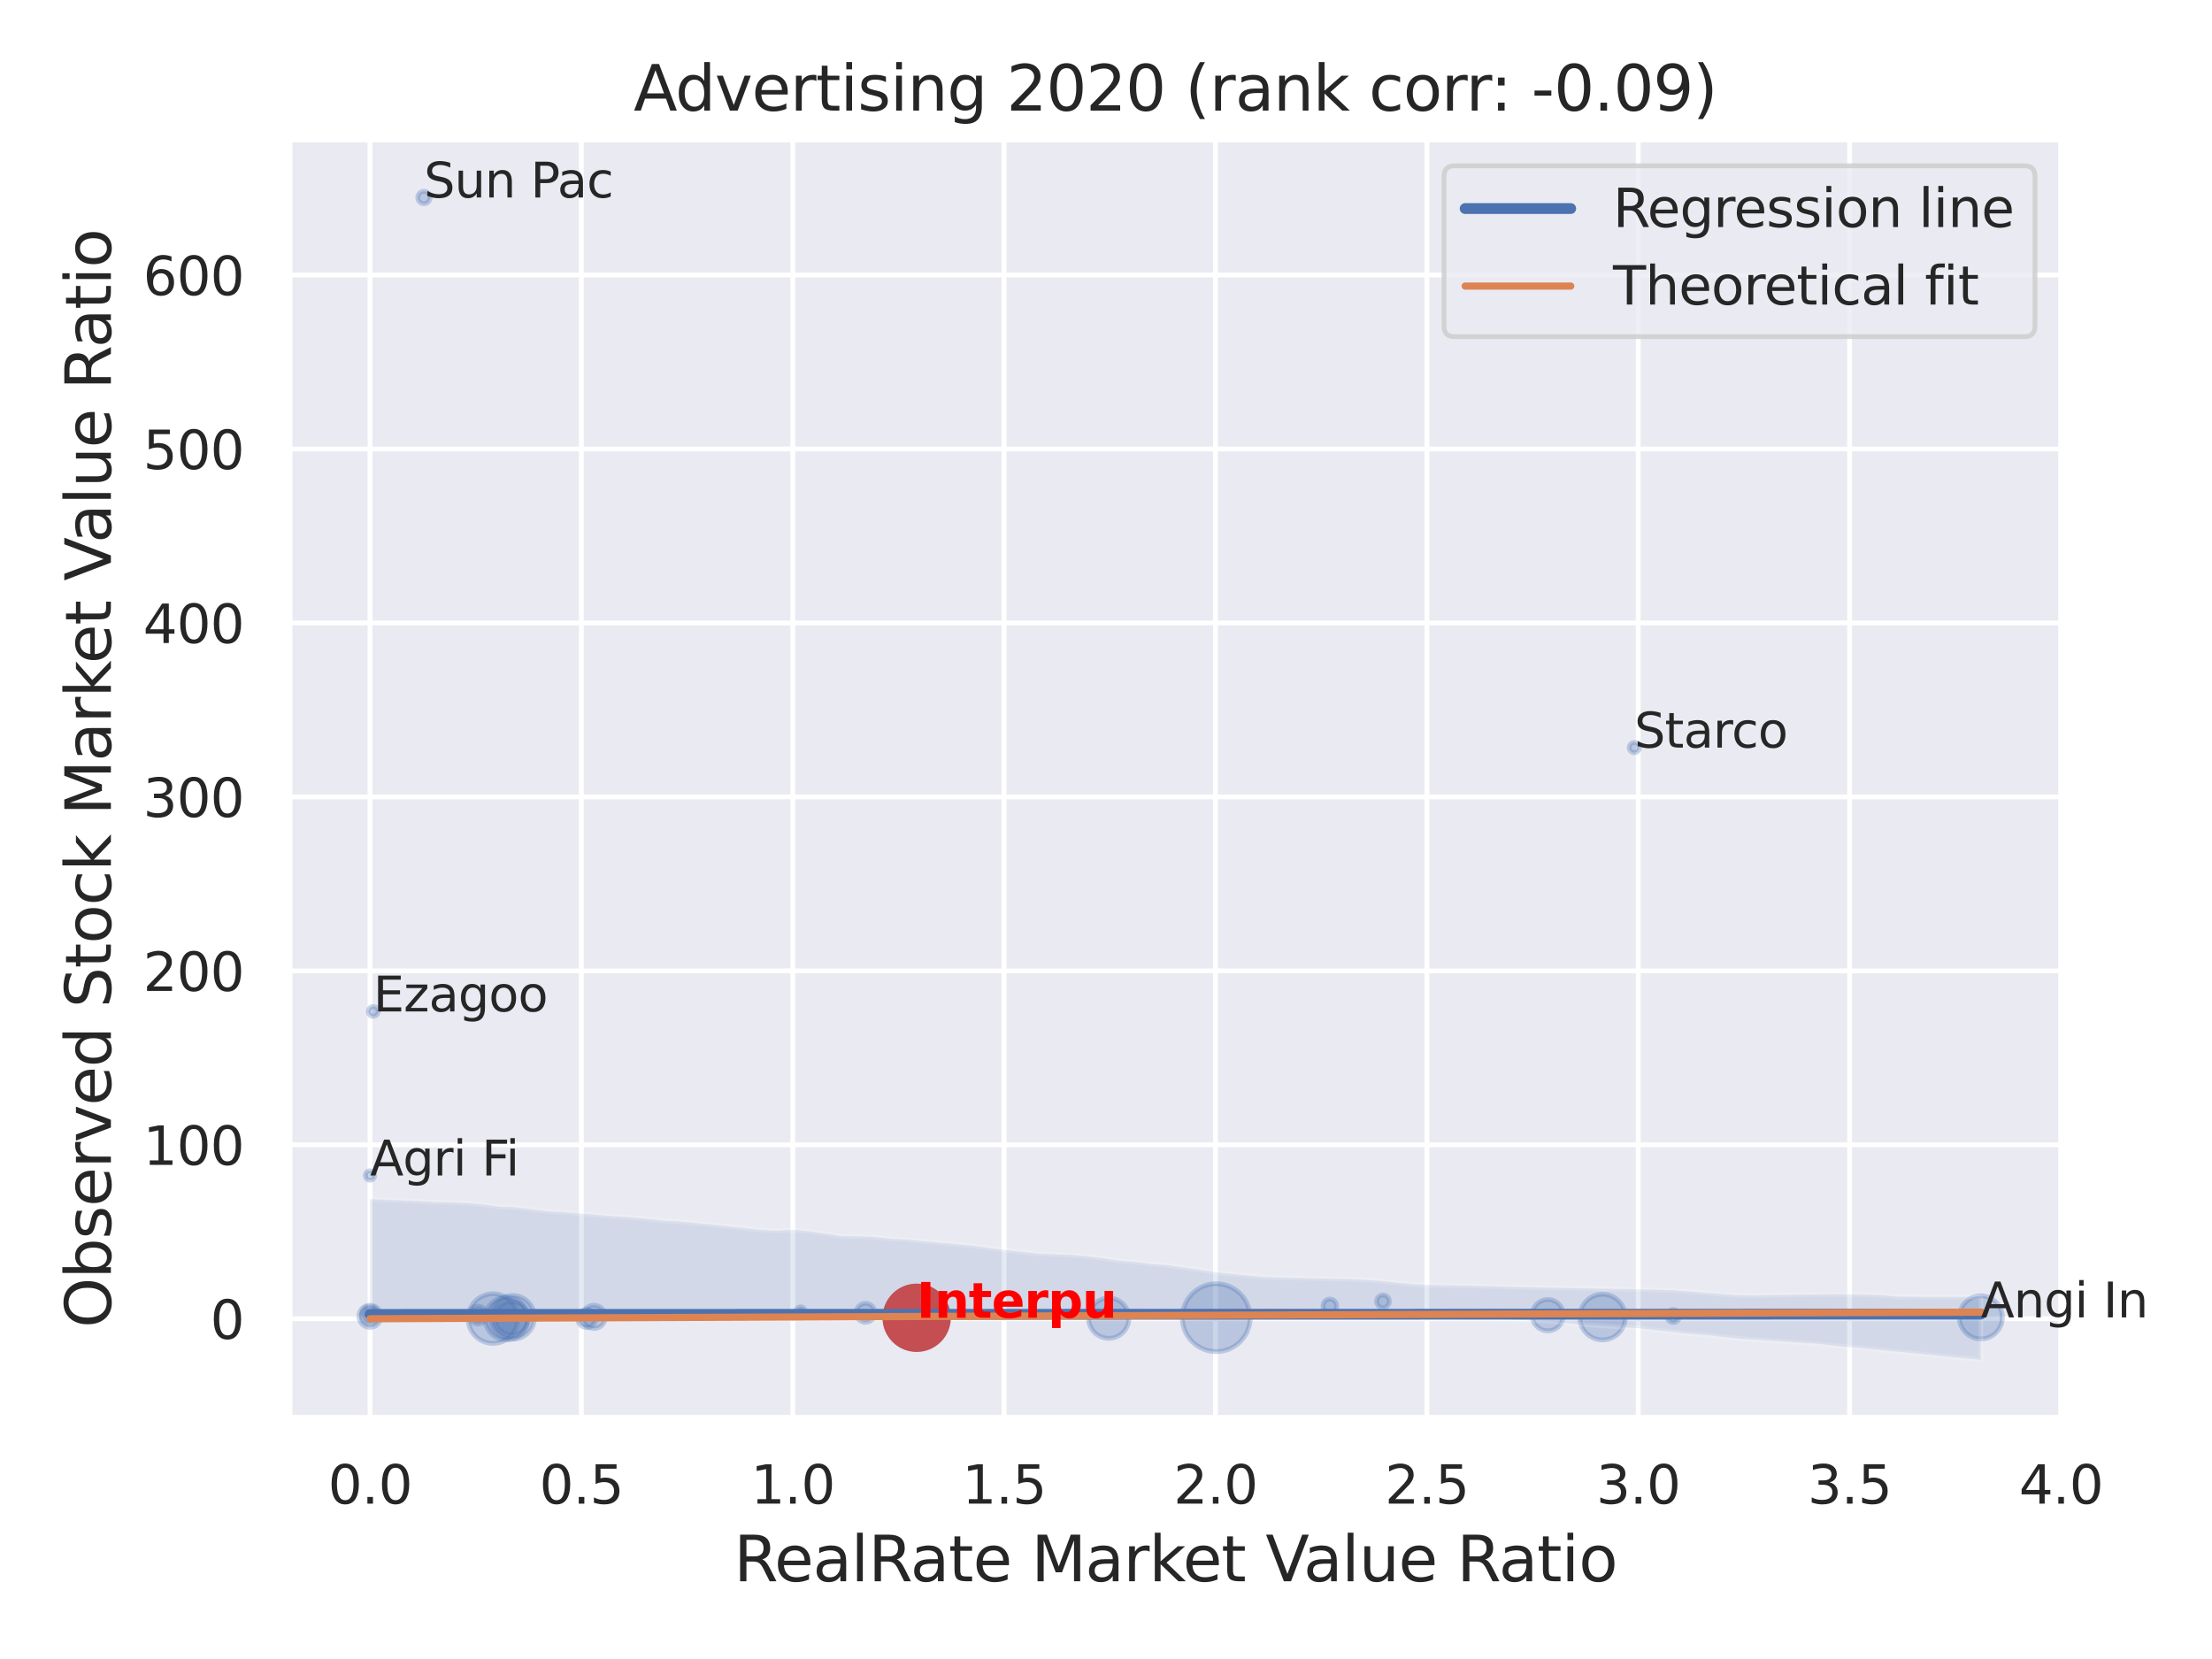 <?xml version="1.0" encoding="utf-8" standalone="no"?>
<!DOCTYPE svg PUBLIC "-//W3C//DTD SVG 1.1//EN"
  "http://www.w3.org/Graphics/SVG/1.1/DTD/svg11.dtd">
<svg xmlns:xlink="http://www.w3.org/1999/xlink" width="460.8pt" height="345.6pt" viewBox="0 0 460.8 345.6" xmlns="http://www.w3.org/2000/svg" version="1.1">
 <defs>
  <style type="text/css">*{stroke-linejoin: round; stroke-linecap: butt}</style>
 </defs>
 <g id="figure_1">
  <g id="patch_1">
   <path d="M 0 345.6 
L 460.8 345.6 
L 460.8 0 
L 0 0 
z
" style="fill: #ffffff"/>
  </g>
  <g id="axes_1">
   <g id="patch_2">
    <path d="M 60.3 295.38 
L 429.423 295.38 
L 429.423 29.04 
L 60.3 29.04 
z
" style="fill: #eaeaf2"/>
   </g>
   <g id="matplotlib.axis_1">
    <g id="xtick_1">
     <g id="line2d_1">
      <path d="M 77.078 295.38 
L 77.078 29.04 
" clip-path="url(#p5d38c1b07c)" style="fill: none; stroke: #ffffff; stroke-linecap: round"/>
     </g>
     <g id="text_1">
      <!-- 0.0 -->
      <g style="fill: #262626" transform="translate(68.332 313.238) scale(0.11 -0.11)">
       <defs>
        <path id="DejaVuSans-30" d="M 2034 4250 
Q 1547 4250 1301 3770 
Q 1056 3291 1056 2328 
Q 1056 1369 1301 889 
Q 1547 409 2034 409 
Q 2525 409 2770 889 
Q 3016 1369 3016 2328 
Q 3016 3291 2770 3770 
Q 2525 4250 2034 4250 
z
M 2034 4750 
Q 2819 4750 3233 4129 
Q 3647 3509 3647 2328 
Q 3647 1150 3233 529 
Q 2819 -91 2034 -91 
Q 1250 -91 836 529 
Q 422 1150 422 2328 
Q 422 3509 836 4129 
Q 1250 4750 2034 4750 
z
" transform="scale(0.016)"/>
        <path id="DejaVuSans-2e" d="M 684 794 
L 1344 794 
L 1344 0 
L 684 0 
L 684 794 
z
" transform="scale(0.016)"/>
       </defs>
       <use xlink:href="#DejaVuSans-30"/>
       <use xlink:href="#DejaVuSans-2e" x="63.623"/>
       <use xlink:href="#DejaVuSans-30" x="95.41"/>
      </g>
     </g>
    </g>
    <g id="xtick_2">
     <g id="line2d_2">
      <path d="M 121.11 295.38 
L 121.11 29.04 
" clip-path="url(#p5d38c1b07c)" style="fill: none; stroke: #ffffff; stroke-linecap: round"/>
     </g>
     <g id="text_2">
      <!-- 0.5 -->
      <g style="fill: #262626" transform="translate(112.364 313.238) scale(0.11 -0.11)">
       <defs>
        <path id="DejaVuSans-35" d="M 691 4666 
L 3169 4666 
L 3169 4134 
L 1269 4134 
L 1269 2991 
Q 1406 3038 1543 3061 
Q 1681 3084 1819 3084 
Q 2600 3084 3056 2656 
Q 3513 2228 3513 1497 
Q 3513 744 3044 326 
Q 2575 -91 1722 -91 
Q 1428 -91 1123 -41 
Q 819 9 494 109 
L 494 744 
Q 775 591 1075 516 
Q 1375 441 1709 441 
Q 2250 441 2565 725 
Q 2881 1009 2881 1497 
Q 2881 1984 2565 2268 
Q 2250 2553 1709 2553 
Q 1456 2553 1204 2497 
Q 953 2441 691 2322 
L 691 4666 
z
" transform="scale(0.016)"/>
       </defs>
       <use xlink:href="#DejaVuSans-30"/>
       <use xlink:href="#DejaVuSans-2e" x="63.623"/>
       <use xlink:href="#DejaVuSans-35" x="95.41"/>
      </g>
     </g>
    </g>
    <g id="xtick_3">
     <g id="line2d_3">
      <path d="M 165.142 295.38 
L 165.142 29.04 
" clip-path="url(#p5d38c1b07c)" style="fill: none; stroke: #ffffff; stroke-linecap: round"/>
     </g>
     <g id="text_3">
      <!-- 1.0 -->
      <g style="fill: #262626" transform="translate(156.396 313.238) scale(0.11 -0.11)">
       <defs>
        <path id="DejaVuSans-31" d="M 794 531 
L 1825 531 
L 1825 4091 
L 703 3866 
L 703 4441 
L 1819 4666 
L 2450 4666 
L 2450 531 
L 3481 531 
L 3481 0 
L 794 0 
L 794 531 
z
" transform="scale(0.016)"/>
       </defs>
       <use xlink:href="#DejaVuSans-31"/>
       <use xlink:href="#DejaVuSans-2e" x="63.623"/>
       <use xlink:href="#DejaVuSans-30" x="95.41"/>
      </g>
     </g>
    </g>
    <g id="xtick_4">
     <g id="line2d_4">
      <path d="M 209.174 295.38 
L 209.174 29.04 
" clip-path="url(#p5d38c1b07c)" style="fill: none; stroke: #ffffff; stroke-linecap: round"/>
     </g>
     <g id="text_4">
      <!-- 1.5 -->
      <g style="fill: #262626" transform="translate(200.428 313.238) scale(0.11 -0.11)">
       <use xlink:href="#DejaVuSans-31"/>
       <use xlink:href="#DejaVuSans-2e" x="63.623"/>
       <use xlink:href="#DejaVuSans-35" x="95.41"/>
      </g>
     </g>
    </g>
    <g id="xtick_5">
     <g id="line2d_5">
      <path d="M 253.207 295.38 
L 253.207 29.04 
" clip-path="url(#p5d38c1b07c)" style="fill: none; stroke: #ffffff; stroke-linecap: round"/>
     </g>
     <g id="text_5">
      <!-- 2.0 -->
      <g style="fill: #262626" transform="translate(244.46 313.238) scale(0.11 -0.11)">
       <defs>
        <path id="DejaVuSans-32" d="M 1228 531 
L 3431 531 
L 3431 0 
L 469 0 
L 469 531 
Q 828 903 1448 1529 
Q 2069 2156 2228 2338 
Q 2531 2678 2651 2914 
Q 2772 3150 2772 3378 
Q 2772 3750 2511 3984 
Q 2250 4219 1831 4219 
Q 1534 4219 1204 4116 
Q 875 4013 500 3803 
L 500 4441 
Q 881 4594 1212 4672 
Q 1544 4750 1819 4750 
Q 2544 4750 2975 4387 
Q 3406 4025 3406 3419 
Q 3406 3131 3298 2873 
Q 3191 2616 2906 2266 
Q 2828 2175 2409 1742 
Q 1991 1309 1228 531 
z
" transform="scale(0.016)"/>
       </defs>
       <use xlink:href="#DejaVuSans-32"/>
       <use xlink:href="#DejaVuSans-2e" x="63.623"/>
       <use xlink:href="#DejaVuSans-30" x="95.41"/>
      </g>
     </g>
    </g>
    <g id="xtick_6">
     <g id="line2d_6">
      <path d="M 297.239 295.38 
L 297.239 29.04 
" clip-path="url(#p5d38c1b07c)" style="fill: none; stroke: #ffffff; stroke-linecap: round"/>
     </g>
     <g id="text_6">
      <!-- 2.5 -->
      <g style="fill: #262626" transform="translate(288.492 313.238) scale(0.11 -0.11)">
       <use xlink:href="#DejaVuSans-32"/>
       <use xlink:href="#DejaVuSans-2e" x="63.623"/>
       <use xlink:href="#DejaVuSans-35" x="95.41"/>
      </g>
     </g>
    </g>
    <g id="xtick_7">
     <g id="line2d_7">
      <path d="M 341.271 295.38 
L 341.271 29.04 
" clip-path="url(#p5d38c1b07c)" style="fill: none; stroke: #ffffff; stroke-linecap: round"/>
     </g>
     <g id="text_7">
      <!-- 3.0 -->
      <g style="fill: #262626" transform="translate(332.524 313.238) scale(0.11 -0.11)">
       <defs>
        <path id="DejaVuSans-33" d="M 2597 2516 
Q 3050 2419 3304 2112 
Q 3559 1806 3559 1356 
Q 3559 666 3084 287 
Q 2609 -91 1734 -91 
Q 1441 -91 1130 -33 
Q 819 25 488 141 
L 488 750 
Q 750 597 1062 519 
Q 1375 441 1716 441 
Q 2309 441 2620 675 
Q 2931 909 2931 1356 
Q 2931 1769 2642 2001 
Q 2353 2234 1838 2234 
L 1294 2234 
L 1294 2753 
L 1863 2753 
Q 2328 2753 2575 2939 
Q 2822 3125 2822 3475 
Q 2822 3834 2567 4026 
Q 2313 4219 1838 4219 
Q 1578 4219 1281 4162 
Q 984 4106 628 3988 
L 628 4550 
Q 988 4650 1302 4700 
Q 1616 4750 1894 4750 
Q 2613 4750 3031 4423 
Q 3450 4097 3450 3541 
Q 3450 3153 3228 2886 
Q 3006 2619 2597 2516 
z
" transform="scale(0.016)"/>
       </defs>
       <use xlink:href="#DejaVuSans-33"/>
       <use xlink:href="#DejaVuSans-2e" x="63.623"/>
       <use xlink:href="#DejaVuSans-30" x="95.41"/>
      </g>
     </g>
    </g>
    <g id="xtick_8">
     <g id="line2d_8">
      <path d="M 385.303 295.38 
L 385.303 29.04 
" clip-path="url(#p5d38c1b07c)" style="fill: none; stroke: #ffffff; stroke-linecap: round"/>
     </g>
     <g id="text_8">
      <!-- 3.5 -->
      <g style="fill: #262626" transform="translate(376.556 313.238) scale(0.11 -0.11)">
       <use xlink:href="#DejaVuSans-33"/>
       <use xlink:href="#DejaVuSans-2e" x="63.623"/>
       <use xlink:href="#DejaVuSans-35" x="95.41"/>
      </g>
     </g>
    </g>
    <g id="xtick_9">
     <g id="line2d_9">
      <path d="M 429.335 295.38 
L 429.335 29.04 
" clip-path="url(#p5d38c1b07c)" style="fill: none; stroke: #ffffff; stroke-linecap: round"/>
     </g>
     <g id="text_9">
      <!-- 4.0 -->
      <g style="fill: #262626" transform="translate(420.588 313.238) scale(0.11 -0.11)">
       <defs>
        <path id="DejaVuSans-34" d="M 2419 4116 
L 825 1625 
L 2419 1625 
L 2419 4116 
z
M 2253 4666 
L 3047 4666 
L 3047 1625 
L 3713 1625 
L 3713 1100 
L 3047 1100 
L 3047 0 
L 2419 0 
L 2419 1100 
L 313 1100 
L 313 1709 
L 2253 4666 
z
" transform="scale(0.016)"/>
       </defs>
       <use xlink:href="#DejaVuSans-34"/>
       <use xlink:href="#DejaVuSans-2e" x="63.623"/>
       <use xlink:href="#DejaVuSans-30" x="95.41"/>
      </g>
     </g>
    </g>
    <g id="text_10">
     <!-- RealRate Market Value Ratio -->
     <g style="fill: #262626" transform="translate(152.875 329.404) scale(0.13 -0.13)">
      <defs>
       <path id="DejaVuSans-52" d="M 2841 2188 
Q 3044 2119 3236 1894 
Q 3428 1669 3622 1275 
L 4263 0 
L 3584 0 
L 2988 1197 
Q 2756 1666 2539 1819 
Q 2322 1972 1947 1972 
L 1259 1972 
L 1259 0 
L 628 0 
L 628 4666 
L 2053 4666 
Q 2853 4666 3247 4331 
Q 3641 3997 3641 3322 
Q 3641 2881 3436 2590 
Q 3231 2300 2841 2188 
z
M 1259 4147 
L 1259 2491 
L 2053 2491 
Q 2509 2491 2742 2702 
Q 2975 2913 2975 3322 
Q 2975 3731 2742 3939 
Q 2509 4147 2053 4147 
L 1259 4147 
z
" transform="scale(0.016)"/>
       <path id="DejaVuSans-65" d="M 3597 1894 
L 3597 1613 
L 953 1613 
Q 991 1019 1311 708 
Q 1631 397 2203 397 
Q 2534 397 2845 478 
Q 3156 559 3463 722 
L 3463 178 
Q 3153 47 2828 -22 
Q 2503 -91 2169 -91 
Q 1331 -91 842 396 
Q 353 884 353 1716 
Q 353 2575 817 3079 
Q 1281 3584 2069 3584 
Q 2775 3584 3186 3129 
Q 3597 2675 3597 1894 
z
M 3022 2063 
Q 3016 2534 2758 2815 
Q 2500 3097 2075 3097 
Q 1594 3097 1305 2825 
Q 1016 2553 972 2059 
L 3022 2063 
z
" transform="scale(0.016)"/>
       <path id="DejaVuSans-61" d="M 2194 1759 
Q 1497 1759 1228 1600 
Q 959 1441 959 1056 
Q 959 750 1161 570 
Q 1363 391 1709 391 
Q 2188 391 2477 730 
Q 2766 1069 2766 1631 
L 2766 1759 
L 2194 1759 
z
M 3341 1997 
L 3341 0 
L 2766 0 
L 2766 531 
Q 2569 213 2275 61 
Q 1981 -91 1556 -91 
Q 1019 -91 701 211 
Q 384 513 384 1019 
Q 384 1609 779 1909 
Q 1175 2209 1959 2209 
L 2766 2209 
L 2766 2266 
Q 2766 2663 2505 2880 
Q 2244 3097 1772 3097 
Q 1472 3097 1187 3025 
Q 903 2953 641 2809 
L 641 3341 
Q 956 3463 1253 3523 
Q 1550 3584 1831 3584 
Q 2591 3584 2966 3190 
Q 3341 2797 3341 1997 
z
" transform="scale(0.016)"/>
       <path id="DejaVuSans-6c" d="M 603 4863 
L 1178 4863 
L 1178 0 
L 603 0 
L 603 4863 
z
" transform="scale(0.016)"/>
       <path id="DejaVuSans-74" d="M 1172 4494 
L 1172 3500 
L 2356 3500 
L 2356 3053 
L 1172 3053 
L 1172 1153 
Q 1172 725 1289 603 
Q 1406 481 1766 481 
L 2356 481 
L 2356 0 
L 1766 0 
Q 1100 0 847 248 
Q 594 497 594 1153 
L 594 3053 
L 172 3053 
L 172 3500 
L 594 3500 
L 594 4494 
L 1172 4494 
z
" transform="scale(0.016)"/>
       <path id="DejaVuSans-20" transform="scale(0.016)"/>
       <path id="DejaVuSans-4d" d="M 628 4666 
L 1569 4666 
L 2759 1491 
L 3956 4666 
L 4897 4666 
L 4897 0 
L 4281 0 
L 4281 4097 
L 3078 897 
L 2444 897 
L 1241 4097 
L 1241 0 
L 628 0 
L 628 4666 
z
" transform="scale(0.016)"/>
       <path id="DejaVuSans-72" d="M 2631 2963 
Q 2534 3019 2420 3045 
Q 2306 3072 2169 3072 
Q 1681 3072 1420 2755 
Q 1159 2438 1159 1844 
L 1159 0 
L 581 0 
L 581 3500 
L 1159 3500 
L 1159 2956 
Q 1341 3275 1631 3429 
Q 1922 3584 2338 3584 
Q 2397 3584 2469 3576 
Q 2541 3569 2628 3553 
L 2631 2963 
z
" transform="scale(0.016)"/>
       <path id="DejaVuSans-6b" d="M 581 4863 
L 1159 4863 
L 1159 1991 
L 2875 3500 
L 3609 3500 
L 1753 1863 
L 3688 0 
L 2938 0 
L 1159 1709 
L 1159 0 
L 581 0 
L 581 4863 
z
" transform="scale(0.016)"/>
       <path id="DejaVuSans-56" d="M 1831 0 
L 50 4666 
L 709 4666 
L 2188 738 
L 3669 4666 
L 4325 4666 
L 2547 0 
L 1831 0 
z
" transform="scale(0.016)"/>
       <path id="DejaVuSans-75" d="M 544 1381 
L 544 3500 
L 1119 3500 
L 1119 1403 
Q 1119 906 1312 657 
Q 1506 409 1894 409 
Q 2359 409 2629 706 
Q 2900 1003 2900 1516 
L 2900 3500 
L 3475 3500 
L 3475 0 
L 2900 0 
L 2900 538 
Q 2691 219 2414 64 
Q 2138 -91 1772 -91 
Q 1169 -91 856 284 
Q 544 659 544 1381 
z
M 1991 3584 
L 1991 3584 
z
" transform="scale(0.016)"/>
       <path id="DejaVuSans-69" d="M 603 3500 
L 1178 3500 
L 1178 0 
L 603 0 
L 603 3500 
z
M 603 4863 
L 1178 4863 
L 1178 4134 
L 603 4134 
L 603 4863 
z
" transform="scale(0.016)"/>
       <path id="DejaVuSans-6f" d="M 1959 3097 
Q 1497 3097 1228 2736 
Q 959 2375 959 1747 
Q 959 1119 1226 758 
Q 1494 397 1959 397 
Q 2419 397 2687 759 
Q 2956 1122 2956 1747 
Q 2956 2369 2687 2733 
Q 2419 3097 1959 3097 
z
M 1959 3584 
Q 2709 3584 3137 3096 
Q 3566 2609 3566 1747 
Q 3566 888 3137 398 
Q 2709 -91 1959 -91 
Q 1206 -91 779 398 
Q 353 888 353 1747 
Q 353 2609 779 3096 
Q 1206 3584 1959 3584 
z
" transform="scale(0.016)"/>
      </defs>
      <use xlink:href="#DejaVuSans-52"/>
      <use xlink:href="#DejaVuSans-65" x="64.982"/>
      <use xlink:href="#DejaVuSans-61" x="126.506"/>
      <use xlink:href="#DejaVuSans-6c" x="187.785"/>
      <use xlink:href="#DejaVuSans-52" x="215.568"/>
      <use xlink:href="#DejaVuSans-61" x="282.801"/>
      <use xlink:href="#DejaVuSans-74" x="344.08"/>
      <use xlink:href="#DejaVuSans-65" x="383.289"/>
      <use xlink:href="#DejaVuSans-20" x="444.812"/>
      <use xlink:href="#DejaVuSans-4d" x="476.6"/>
      <use xlink:href="#DejaVuSans-61" x="562.879"/>
      <use xlink:href="#DejaVuSans-72" x="624.158"/>
      <use xlink:href="#DejaVuSans-6b" x="665.271"/>
      <use xlink:href="#DejaVuSans-65" x="719.557"/>
      <use xlink:href="#DejaVuSans-74" x="781.08"/>
      <use xlink:href="#DejaVuSans-20" x="820.289"/>
      <use xlink:href="#DejaVuSans-56" x="852.076"/>
      <use xlink:href="#DejaVuSans-61" x="912.734"/>
      <use xlink:href="#DejaVuSans-6c" x="974.014"/>
      <use xlink:href="#DejaVuSans-75" x="1001.797"/>
      <use xlink:href="#DejaVuSans-65" x="1065.176"/>
      <use xlink:href="#DejaVuSans-20" x="1126.699"/>
      <use xlink:href="#DejaVuSans-52" x="1158.486"/>
      <use xlink:href="#DejaVuSans-61" x="1225.719"/>
      <use xlink:href="#DejaVuSans-74" x="1286.998"/>
      <use xlink:href="#DejaVuSans-69" x="1326.207"/>
      <use xlink:href="#DejaVuSans-6f" x="1353.99"/>
     </g>
    </g>
   </g>
   <g id="matplotlib.axis_2">
    <g id="ytick_1">
     <g id="line2d_10">
      <path d="M 60.3 274.719 
L 429.423 274.719 
" clip-path="url(#p5d38c1b07c)" style="fill: none; stroke: #ffffff; stroke-linecap: round"/>
     </g>
     <g id="text_11">
      <!-- 0 -->
      <g style="fill: #262626" transform="translate(43.801 278.898) scale(0.11 -0.11)">
       <use xlink:href="#DejaVuSans-30"/>
      </g>
     </g>
    </g>
    <g id="ytick_2">
     <g id="line2d_11">
      <path d="M 60.3 238.481 
L 429.423 238.481 
" clip-path="url(#p5d38c1b07c)" style="fill: none; stroke: #ffffff; stroke-linecap: round"/>
     </g>
     <g id="text_12">
      <!-- 100 -->
      <g style="fill: #262626" transform="translate(29.804 242.66) scale(0.11 -0.11)">
       <use xlink:href="#DejaVuSans-31"/>
       <use xlink:href="#DejaVuSans-30" x="63.623"/>
       <use xlink:href="#DejaVuSans-30" x="127.246"/>
      </g>
     </g>
    </g>
    <g id="ytick_3">
     <g id="line2d_12">
      <path d="M 60.3 202.244 
L 429.423 202.244 
" clip-path="url(#p5d38c1b07c)" style="fill: none; stroke: #ffffff; stroke-linecap: round"/>
     </g>
     <g id="text_13">
      <!-- 200 -->
      <g style="fill: #262626" transform="translate(29.804 206.423) scale(0.11 -0.11)">
       <use xlink:href="#DejaVuSans-32"/>
       <use xlink:href="#DejaVuSans-30" x="63.623"/>
       <use xlink:href="#DejaVuSans-30" x="127.246"/>
      </g>
     </g>
    </g>
    <g id="ytick_4">
     <g id="line2d_13">
      <path d="M 60.3 166.006 
L 429.423 166.006 
" clip-path="url(#p5d38c1b07c)" style="fill: none; stroke: #ffffff; stroke-linecap: round"/>
     </g>
     <g id="text_14">
      <!-- 300 -->
      <g style="fill: #262626" transform="translate(29.804 170.185) scale(0.11 -0.11)">
       <use xlink:href="#DejaVuSans-33"/>
       <use xlink:href="#DejaVuSans-30" x="63.623"/>
       <use xlink:href="#DejaVuSans-30" x="127.246"/>
      </g>
     </g>
    </g>
    <g id="ytick_5">
     <g id="line2d_14">
      <path d="M 60.3 129.769 
L 429.423 129.769 
" clip-path="url(#p5d38c1b07c)" style="fill: none; stroke: #ffffff; stroke-linecap: round"/>
     </g>
     <g id="text_15">
      <!-- 400 -->
      <g style="fill: #262626" transform="translate(29.804 133.948) scale(0.11 -0.11)">
       <use xlink:href="#DejaVuSans-34"/>
       <use xlink:href="#DejaVuSans-30" x="63.623"/>
       <use xlink:href="#DejaVuSans-30" x="127.246"/>
      </g>
     </g>
    </g>
    <g id="ytick_6">
     <g id="line2d_15">
      <path d="M 60.3 93.531 
L 429.423 93.531 
" clip-path="url(#p5d38c1b07c)" style="fill: none; stroke: #ffffff; stroke-linecap: round"/>
     </g>
     <g id="text_16">
      <!-- 500 -->
      <g style="fill: #262626" transform="translate(29.804 97.71) scale(0.11 -0.11)">
       <use xlink:href="#DejaVuSans-35"/>
       <use xlink:href="#DejaVuSans-30" x="63.623"/>
       <use xlink:href="#DejaVuSans-30" x="127.246"/>
      </g>
     </g>
    </g>
    <g id="ytick_7">
     <g id="line2d_16">
      <path d="M 60.3 57.294 
L 429.423 57.294 
" clip-path="url(#p5d38c1b07c)" style="fill: none; stroke: #ffffff; stroke-linecap: round"/>
     </g>
     <g id="text_17">
      <!-- 600 -->
      <g style="fill: #262626" transform="translate(29.804 61.473) scale(0.11 -0.11)">
       <defs>
        <path id="DejaVuSans-36" d="M 2113 2584 
Q 1688 2584 1439 2293 
Q 1191 2003 1191 1497 
Q 1191 994 1439 701 
Q 1688 409 2113 409 
Q 2538 409 2786 701 
Q 3034 994 3034 1497 
Q 3034 2003 2786 2293 
Q 2538 2584 2113 2584 
z
M 3366 4563 
L 3366 3988 
Q 3128 4100 2886 4159 
Q 2644 4219 2406 4219 
Q 1781 4219 1451 3797 
Q 1122 3375 1075 2522 
Q 1259 2794 1537 2939 
Q 1816 3084 2150 3084 
Q 2853 3084 3261 2657 
Q 3669 2231 3669 1497 
Q 3669 778 3244 343 
Q 2819 -91 2113 -91 
Q 1303 -91 875 529 
Q 447 1150 447 2328 
Q 447 3434 972 4092 
Q 1497 4750 2381 4750 
Q 2619 4750 2861 4703 
Q 3103 4656 3366 4563 
z
" transform="scale(0.016)"/>
       </defs>
       <use xlink:href="#DejaVuSans-36"/>
       <use xlink:href="#DejaVuSans-30" x="63.623"/>
       <use xlink:href="#DejaVuSans-30" x="127.246"/>
      </g>
     </g>
    </g>
    <g id="text_18">
     <!-- Observed Stock Market Value Ratio -->
     <g style="fill: #262626" transform="translate(23.1 276.612) rotate(-90) scale(0.13 -0.13)">
      <defs>
       <path id="DejaVuSans-4f" d="M 2522 4238 
Q 1834 4238 1429 3725 
Q 1025 3213 1025 2328 
Q 1025 1447 1429 934 
Q 1834 422 2522 422 
Q 3209 422 3611 934 
Q 4013 1447 4013 2328 
Q 4013 3213 3611 3725 
Q 3209 4238 2522 4238 
z
M 2522 4750 
Q 3503 4750 4090 4092 
Q 4678 3434 4678 2328 
Q 4678 1225 4090 567 
Q 3503 -91 2522 -91 
Q 1538 -91 948 565 
Q 359 1222 359 2328 
Q 359 3434 948 4092 
Q 1538 4750 2522 4750 
z
" transform="scale(0.016)"/>
       <path id="DejaVuSans-62" d="M 3116 1747 
Q 3116 2381 2855 2742 
Q 2594 3103 2138 3103 
Q 1681 3103 1420 2742 
Q 1159 2381 1159 1747 
Q 1159 1113 1420 752 
Q 1681 391 2138 391 
Q 2594 391 2855 752 
Q 3116 1113 3116 1747 
z
M 1159 2969 
Q 1341 3281 1617 3432 
Q 1894 3584 2278 3584 
Q 2916 3584 3314 3078 
Q 3713 2572 3713 1747 
Q 3713 922 3314 415 
Q 2916 -91 2278 -91 
Q 1894 -91 1617 61 
Q 1341 213 1159 525 
L 1159 0 
L 581 0 
L 581 4863 
L 1159 4863 
L 1159 2969 
z
" transform="scale(0.016)"/>
       <path id="DejaVuSans-73" d="M 2834 3397 
L 2834 2853 
Q 2591 2978 2328 3040 
Q 2066 3103 1784 3103 
Q 1356 3103 1142 2972 
Q 928 2841 928 2578 
Q 928 2378 1081 2264 
Q 1234 2150 1697 2047 
L 1894 2003 
Q 2506 1872 2764 1633 
Q 3022 1394 3022 966 
Q 3022 478 2636 193 
Q 2250 -91 1575 -91 
Q 1294 -91 989 -36 
Q 684 19 347 128 
L 347 722 
Q 666 556 975 473 
Q 1284 391 1588 391 
Q 1994 391 2212 530 
Q 2431 669 2431 922 
Q 2431 1156 2273 1281 
Q 2116 1406 1581 1522 
L 1381 1569 
Q 847 1681 609 1914 
Q 372 2147 372 2553 
Q 372 3047 722 3315 
Q 1072 3584 1716 3584 
Q 2034 3584 2315 3537 
Q 2597 3491 2834 3397 
z
" transform="scale(0.016)"/>
       <path id="DejaVuSans-76" d="M 191 3500 
L 800 3500 
L 1894 563 
L 2988 3500 
L 3597 3500 
L 2284 0 
L 1503 0 
L 191 3500 
z
" transform="scale(0.016)"/>
       <path id="DejaVuSans-64" d="M 2906 2969 
L 2906 4863 
L 3481 4863 
L 3481 0 
L 2906 0 
L 2906 525 
Q 2725 213 2448 61 
Q 2172 -91 1784 -91 
Q 1150 -91 751 415 
Q 353 922 353 1747 
Q 353 2572 751 3078 
Q 1150 3584 1784 3584 
Q 2172 3584 2448 3432 
Q 2725 3281 2906 2969 
z
M 947 1747 
Q 947 1113 1208 752 
Q 1469 391 1925 391 
Q 2381 391 2643 752 
Q 2906 1113 2906 1747 
Q 2906 2381 2643 2742 
Q 2381 3103 1925 3103 
Q 1469 3103 1208 2742 
Q 947 2381 947 1747 
z
" transform="scale(0.016)"/>
       <path id="DejaVuSans-53" d="M 3425 4513 
L 3425 3897 
Q 3066 4069 2747 4153 
Q 2428 4238 2131 4238 
Q 1616 4238 1336 4038 
Q 1056 3838 1056 3469 
Q 1056 3159 1242 3001 
Q 1428 2844 1947 2747 
L 2328 2669 
Q 3034 2534 3370 2195 
Q 3706 1856 3706 1288 
Q 3706 609 3251 259 
Q 2797 -91 1919 -91 
Q 1588 -91 1214 -16 
Q 841 59 441 206 
L 441 856 
Q 825 641 1194 531 
Q 1563 422 1919 422 
Q 2459 422 2753 634 
Q 3047 847 3047 1241 
Q 3047 1584 2836 1778 
Q 2625 1972 2144 2069 
L 1759 2144 
Q 1053 2284 737 2584 
Q 422 2884 422 3419 
Q 422 4038 858 4394 
Q 1294 4750 2059 4750 
Q 2388 4750 2728 4690 
Q 3069 4631 3425 4513 
z
" transform="scale(0.016)"/>
       <path id="DejaVuSans-63" d="M 3122 3366 
L 3122 2828 
Q 2878 2963 2633 3030 
Q 2388 3097 2138 3097 
Q 1578 3097 1268 2742 
Q 959 2388 959 1747 
Q 959 1106 1268 751 
Q 1578 397 2138 397 
Q 2388 397 2633 464 
Q 2878 531 3122 666 
L 3122 134 
Q 2881 22 2623 -34 
Q 2366 -91 2075 -91 
Q 1284 -91 818 406 
Q 353 903 353 1747 
Q 353 2603 823 3093 
Q 1294 3584 2113 3584 
Q 2378 3584 2631 3529 
Q 2884 3475 3122 3366 
z
" transform="scale(0.016)"/>
      </defs>
      <use xlink:href="#DejaVuSans-4f"/>
      <use xlink:href="#DejaVuSans-62" x="78.711"/>
      <use xlink:href="#DejaVuSans-73" x="142.188"/>
      <use xlink:href="#DejaVuSans-65" x="194.287"/>
      <use xlink:href="#DejaVuSans-72" x="255.811"/>
      <use xlink:href="#DejaVuSans-76" x="296.924"/>
      <use xlink:href="#DejaVuSans-65" x="356.104"/>
      <use xlink:href="#DejaVuSans-64" x="417.627"/>
      <use xlink:href="#DejaVuSans-20" x="481.104"/>
      <use xlink:href="#DejaVuSans-53" x="512.891"/>
      <use xlink:href="#DejaVuSans-74" x="576.367"/>
      <use xlink:href="#DejaVuSans-6f" x="615.576"/>
      <use xlink:href="#DejaVuSans-63" x="676.758"/>
      <use xlink:href="#DejaVuSans-6b" x="731.738"/>
      <use xlink:href="#DejaVuSans-20" x="789.648"/>
      <use xlink:href="#DejaVuSans-4d" x="821.436"/>
      <use xlink:href="#DejaVuSans-61" x="907.715"/>
      <use xlink:href="#DejaVuSans-72" x="968.994"/>
      <use xlink:href="#DejaVuSans-6b" x="1010.107"/>
      <use xlink:href="#DejaVuSans-65" x="1064.393"/>
      <use xlink:href="#DejaVuSans-74" x="1125.916"/>
      <use xlink:href="#DejaVuSans-20" x="1165.125"/>
      <use xlink:href="#DejaVuSans-56" x="1196.912"/>
      <use xlink:href="#DejaVuSans-61" x="1257.57"/>
      <use xlink:href="#DejaVuSans-6c" x="1318.85"/>
      <use xlink:href="#DejaVuSans-75" x="1346.633"/>
      <use xlink:href="#DejaVuSans-65" x="1410.012"/>
      <use xlink:href="#DejaVuSans-20" x="1471.535"/>
      <use xlink:href="#DejaVuSans-52" x="1503.322"/>
      <use xlink:href="#DejaVuSans-61" x="1570.555"/>
      <use xlink:href="#DejaVuSans-74" x="1631.834"/>
      <use xlink:href="#DejaVuSans-69" x="1671.043"/>
      <use xlink:href="#DejaVuSans-6f" x="1698.826"/>
     </g>
    </g>
   </g>
   <g id="PathCollection_1">
    <path d="M 253.363 281.567 
C 255.238 281.567 257.037 280.822 258.363 279.496 
C 259.689 278.17 260.434 276.371 260.434 274.496 
C 260.434 272.621 259.689 270.822 258.363 269.496 
C 257.037 268.17 255.238 267.425 253.363 267.425 
C 251.488 267.425 249.689 268.17 248.363 269.496 
C 247.037 270.822 246.292 272.621 246.292 274.496 
C 246.292 276.371 247.037 278.17 248.363 279.496 
C 249.689 280.822 251.488 281.567 253.363 281.567 
z
" clip-path="url(#p5d38c1b07c)" style="fill: #4c72b0; fill-opacity: 0.3; stroke: #4c72b0; stroke-opacity: 0.3"/>
    <path d="M 190.955 281.129 
C 192.709 281.129 194.391 280.433 195.631 279.193 
C 196.871 277.953 197.567 276.271 197.567 274.517 
C 197.567 272.764 196.871 271.082 195.631 269.842 
C 194.391 268.602 192.709 267.905 190.955 267.905 
C 189.202 267.905 187.52 268.602 186.28 269.842 
C 185.04 271.082 184.343 272.764 184.343 274.517 
C 184.343 276.271 185.04 277.953 186.28 279.193 
C 187.52 280.433 189.202 281.129 190.955 281.129 
z
" clip-path="url(#p5d38c1b07c)" style="fill: #4c72b0; fill-opacity: 0.3; stroke: #4c72b0; stroke-opacity: 0.3"/>
    <path d="M 194.01 276.121 
C 194.604 276.121 195.174 275.885 195.595 275.465 
C 196.015 275.045 196.251 274.475 196.251 273.88 
C 196.251 273.286 196.015 272.716 195.595 272.295 
C 195.174 271.875 194.604 271.639 194.01 271.639 
C 193.415 271.639 192.845 271.875 192.425 272.295 
C 192.005 272.716 191.769 273.286 191.769 273.88 
C 191.769 274.475 192.005 275.045 192.425 275.465 
C 192.845 275.885 193.415 276.121 194.01 276.121 
z
" clip-path="url(#p5d38c1b07c)" style="fill: #4c72b0; fill-opacity: 0.3; stroke: #4c72b0; stroke-opacity: 0.3"/>
    <path d="M 122.224 276.539 
C 122.721 276.539 123.198 276.342 123.55 275.99 
C 123.902 275.639 124.099 275.162 124.099 274.664 
C 124.099 274.167 123.902 273.69 123.55 273.338 
C 123.198 272.987 122.721 272.789 122.224 272.789 
C 121.727 272.789 121.25 272.987 120.898 273.338 
C 120.547 273.69 120.349 274.167 120.349 274.664 
C 120.349 275.162 120.547 275.639 120.898 275.99 
C 121.25 276.342 121.727 276.539 122.224 276.539 
z
" clip-path="url(#p5d38c1b07c)" style="fill: #4c72b0; fill-opacity: 0.3; stroke: #4c72b0; stroke-opacity: 0.3"/>
    <path d="M 105.49 279.116 
C 106.666 279.116 107.795 278.648 108.627 277.816 
C 109.459 276.984 109.927 275.856 109.927 274.679 
C 109.927 273.502 109.459 272.373 108.627 271.541 
C 107.795 270.709 106.666 270.242 105.49 270.242 
C 104.313 270.242 103.184 270.709 102.352 271.541 
C 101.52 272.373 101.052 273.502 101.052 274.679 
C 101.052 275.856 101.52 276.984 102.352 277.816 
C 103.184 278.648 104.313 279.116 105.49 279.116 
z
" clip-path="url(#p5d38c1b07c)" style="fill: #4c72b0; fill-opacity: 0.3; stroke: #4c72b0; stroke-opacity: 0.3"/>
    <path d="M 348.567 275.496 
C 348.921 275.496 349.26 275.355 349.51 275.105 
C 349.761 274.855 349.901 274.515 349.901 274.161 
C 349.901 273.807 349.761 273.468 349.51 273.218 
C 349.26 272.967 348.921 272.827 348.567 272.827 
C 348.213 272.827 347.873 272.967 347.623 273.218 
C 347.373 273.468 347.232 273.807 347.232 274.161 
C 347.232 274.515 347.373 274.855 347.623 275.105 
C 347.873 275.355 348.213 275.496 348.567 275.496 
z
" clip-path="url(#p5d38c1b07c)" style="fill: #4c72b0; fill-opacity: 0.3; stroke: #4c72b0; stroke-opacity: 0.3"/>
    <path d="M 77.078 275.584 
C 77.541 275.584 77.984 275.401 78.311 275.074 
C 78.638 274.747 78.822 274.303 78.822 273.841 
C 78.822 273.379 78.638 272.935 78.311 272.608 
C 77.984 272.281 77.541 272.097 77.078 272.097 
C 76.616 272.097 76.172 272.281 75.845 272.608 
C 75.518 272.935 75.335 273.379 75.335 273.841 
C 75.335 274.303 75.518 274.747 75.845 275.074 
C 76.172 275.401 76.616 275.584 77.078 275.584 
z
" clip-path="url(#p5d38c1b07c)" style="fill: #4c72b0; fill-opacity: 0.3; stroke: #4c72b0; stroke-opacity: 0.3"/>
    <path d="M 288.099 272.431 
C 288.451 272.431 288.789 272.291 289.038 272.042 
C 289.287 271.793 289.427 271.455 289.427 271.103 
C 289.427 270.751 289.287 270.413 289.038 270.164 
C 288.789 269.915 288.451 269.775 288.099 269.775 
C 287.747 269.775 287.409 269.915 287.16 270.164 
C 286.911 270.413 286.771 270.751 286.771 271.103 
C 286.771 271.455 286.911 271.793 287.16 272.042 
C 287.409 272.291 287.747 272.431 288.099 272.431 
z
" clip-path="url(#p5d38c1b07c)" style="fill: #4c72b0; fill-opacity: 0.3; stroke: #4c72b0; stroke-opacity: 0.3"/>
    <path d="M 123.723 276.753 
C 124.366 276.753 124.983 276.498 125.438 276.043 
C 125.893 275.588 126.149 274.97 126.149 274.327 
C 126.149 273.684 125.893 273.066 125.438 272.611 
C 124.983 272.156 124.366 271.901 123.723 271.901 
C 123.079 271.901 122.462 272.156 122.007 272.611 
C 121.552 273.066 121.296 273.684 121.296 274.327 
C 121.296 274.97 121.552 275.588 122.007 276.043 
C 122.462 276.498 123.079 276.753 123.723 276.753 
z
" clip-path="url(#p5d38c1b07c)" style="fill: #4c72b0; fill-opacity: 0.3; stroke: #4c72b0; stroke-opacity: 0.3"/>
    <path d="M 102.699 279.854 
C 104.071 279.854 105.387 279.309 106.358 278.338 
C 107.328 277.368 107.873 276.052 107.873 274.68 
C 107.873 273.307 107.328 271.991 106.358 271.021 
C 105.387 270.051 104.071 269.505 102.699 269.505 
C 101.327 269.505 100.011 270.051 99.04 271.021 
C 98.07 271.991 97.525 273.307 97.525 274.68 
C 97.525 276.052 98.07 277.368 99.04 278.338 
C 100.011 279.309 101.327 279.854 102.699 279.854 
z
" clip-path="url(#p5d38c1b07c)" style="fill: #4c72b0; fill-opacity: 0.3; stroke: #4c72b0; stroke-opacity: 0.3"/>
    <path d="M 88.319 42.439 
C 88.662 42.439 88.991 42.303 89.233 42.06 
C 89.475 41.818 89.612 41.489 89.612 41.146 
C 89.612 40.804 89.475 40.475 89.233 40.233 
C 88.991 39.99 88.662 39.854 88.319 39.854 
C 87.977 39.854 87.648 39.99 87.405 40.233 
C 87.163 40.475 87.027 40.804 87.027 41.146 
C 87.027 41.489 87.163 41.818 87.405 42.06 
C 87.648 42.303 87.977 42.439 88.319 42.439 
z
" clip-path="url(#p5d38c1b07c)" style="fill: #4c72b0; fill-opacity: 0.3; stroke: #4c72b0; stroke-opacity: 0.3"/>
    <path d="M 166.788 274.217 
C 167.049 274.217 167.3 274.113 167.485 273.928 
C 167.669 273.744 167.773 273.493 167.773 273.232 
C 167.773 272.971 167.669 272.72 167.485 272.536 
C 167.3 272.351 167.049 272.247 166.788 272.247 
C 166.527 272.247 166.276 272.351 166.092 272.536 
C 165.907 272.72 165.803 272.971 165.803 273.232 
C 165.803 273.493 165.907 273.744 166.092 273.928 
C 166.276 274.113 166.527 274.217 166.788 274.217 
z
" clip-path="url(#p5d38c1b07c)" style="fill: #4c72b0; fill-opacity: 0.3; stroke: #4c72b0; stroke-opacity: 0.3"/>
    <path d="M 106.595 278.103 
C 107.52 278.103 108.408 277.735 109.063 277.081 
C 109.717 276.426 110.085 275.538 110.085 274.612 
C 110.085 273.687 109.717 272.799 109.063 272.144 
C 108.408 271.489 107.52 271.122 106.595 271.122 
C 105.669 271.122 104.781 271.489 104.126 272.144 
C 103.472 272.799 103.104 273.687 103.104 274.612 
C 103.104 275.538 103.472 276.426 104.126 277.081 
C 104.781 277.735 105.669 278.103 106.595 278.103 
z
" clip-path="url(#p5d38c1b07c)" style="fill: #4c72b0; fill-opacity: 0.3; stroke: #4c72b0; stroke-opacity: 0.3"/>
    <path d="M 77.078 276.52 
C 77.692 276.52 78.28 276.276 78.713 275.843 
C 79.147 275.409 79.391 274.821 79.391 274.208 
C 79.391 273.594 79.147 273.006 78.713 272.572 
C 78.28 272.139 77.692 271.895 77.078 271.895 
C 76.465 271.895 75.877 272.139 75.443 272.572 
C 75.01 273.006 74.766 273.594 74.766 274.208 
C 74.766 274.821 75.01 275.409 75.443 275.843 
C 75.877 276.276 76.465 276.52 77.078 276.52 
z
" clip-path="url(#p5d38c1b07c)" style="fill: #4c72b0; fill-opacity: 0.3; stroke: #4c72b0; stroke-opacity: 0.3"/>
    <path d="M 322.44 277.235 
C 323.304 277.235 324.134 276.891 324.745 276.28 
C 325.357 275.669 325.7 274.839 325.7 273.975 
C 325.7 273.11 325.357 272.281 324.745 271.669 
C 324.134 271.058 323.304 270.714 322.44 270.714 
C 321.575 270.714 320.746 271.058 320.134 271.669 
C 319.523 272.281 319.179 273.11 319.179 273.975 
C 319.179 274.839 319.523 275.669 320.134 276.28 
C 320.746 276.891 321.575 277.235 322.44 277.235 
z
" clip-path="url(#p5d38c1b07c)" style="fill: #4c72b0; fill-opacity: 0.3; stroke: #4c72b0; stroke-opacity: 0.3"/>
    <path d="M 106.806 278.968 
C 108.012 278.968 109.168 278.489 110.021 277.637 
C 110.873 276.784 111.352 275.628 111.352 274.422 
C 111.352 273.217 110.873 272.06 110.021 271.208 
C 109.168 270.355 108.012 269.876 106.806 269.876 
C 105.601 269.876 104.445 270.355 103.592 271.208 
C 102.74 272.06 102.261 273.217 102.261 274.422 
C 102.261 275.628 102.74 276.784 103.592 277.637 
C 104.445 278.489 105.601 278.968 106.806 278.968 
z
" clip-path="url(#p5d38c1b07c)" style="fill: #4c72b0; fill-opacity: 0.3; stroke: #4c72b0; stroke-opacity: 0.3"/>
    <path d="M 180.298 275.471 
C 180.823 275.471 181.327 275.262 181.698 274.891 
C 182.07 274.519 182.278 274.015 182.278 273.49 
C 182.278 272.965 182.07 272.461 181.698 272.089 
C 181.327 271.718 180.823 271.509 180.298 271.509 
C 179.772 271.509 179.269 271.718 178.897 272.089 
C 178.526 272.461 178.317 272.965 178.317 273.49 
C 178.317 274.015 178.526 274.519 178.897 274.891 
C 179.269 275.262 179.772 275.471 180.298 275.471 
z
" clip-path="url(#p5d38c1b07c)" style="fill: #4c72b0; fill-opacity: 0.3; stroke: #4c72b0; stroke-opacity: 0.3"/>
    <path d="M 99.576 275.821 
C 100.071 275.821 100.545 275.624 100.895 275.274 
C 101.245 274.924 101.442 274.449 101.442 273.954 
C 101.442 273.459 101.245 272.985 100.895 272.635 
C 100.545 272.285 100.071 272.088 99.576 272.088 
C 99.081 272.088 98.606 272.285 98.256 272.635 
C 97.906 272.985 97.709 273.459 97.709 273.954 
C 97.709 274.449 97.906 274.924 98.256 275.274 
C 98.606 275.624 99.081 275.821 99.576 275.821 
z
" clip-path="url(#p5d38c1b07c)" style="fill: #4c72b0; fill-opacity: 0.3; stroke: #4c72b0; stroke-opacity: 0.3"/>
    <path d="M 340.454 156.798 
C 340.737 156.798 341.007 156.686 341.207 156.487 
C 341.407 156.287 341.519 156.016 341.519 155.734 
C 341.519 155.451 341.407 155.181 341.207 154.981 
C 341.007 154.781 340.737 154.669 340.454 154.669 
C 340.172 154.669 339.901 154.781 339.702 154.981 
C 339.502 155.181 339.39 155.451 339.39 155.734 
C 339.39 156.016 339.502 156.287 339.702 156.487 
C 339.901 156.686 340.172 156.798 340.454 156.798 
z
" clip-path="url(#p5d38c1b07c)" style="fill: #4c72b0; fill-opacity: 0.3; stroke: #4c72b0; stroke-opacity: 0.3"/>
    <path d="M 230.968 278.799 
C 232.083 278.799 233.153 278.356 233.942 277.567 
C 234.73 276.779 235.174 275.709 235.174 274.594 
C 235.174 273.478 234.73 272.409 233.942 271.62 
C 233.153 270.831 232.083 270.388 230.968 270.388 
C 229.853 270.388 228.783 270.831 227.994 271.62 
C 227.206 272.409 226.763 273.478 226.763 274.594 
C 226.763 275.709 227.206 276.779 227.994 277.567 
C 228.783 278.356 229.853 278.799 230.968 278.799 
z
" clip-path="url(#p5d38c1b07c)" style="fill: #4c72b0; fill-opacity: 0.3; stroke: #4c72b0; stroke-opacity: 0.3"/>
    <path d="M 333.84 279.126 
C 335.102 279.126 336.313 278.625 337.205 277.732 
C 338.098 276.84 338.599 275.629 338.599 274.367 
C 338.599 273.105 338.098 271.894 337.205 271.002 
C 336.313 270.109 335.102 269.608 333.84 269.608 
C 332.578 269.608 331.367 270.109 330.475 271.002 
C 329.582 271.894 329.081 273.105 329.081 274.367 
C 329.081 275.629 329.582 276.84 330.475 277.732 
C 331.367 278.625 332.578 279.126 333.84 279.126 
z
" clip-path="url(#p5d38c1b07c)" style="fill: #4c72b0; fill-opacity: 0.3; stroke: #4c72b0; stroke-opacity: 0.3"/>
    <path d="M 277.025 273.455 
C 277.402 273.455 277.764 273.305 278.031 273.038 
C 278.298 272.771 278.447 272.409 278.447 272.032 
C 278.447 271.655 278.298 271.293 278.031 271.026 
C 277.764 270.759 277.402 270.609 277.025 270.609 
C 276.647 270.609 276.285 270.759 276.019 271.026 
C 275.752 271.293 275.602 271.655 275.602 272.032 
C 275.602 272.409 275.752 272.771 276.019 273.038 
C 276.285 273.305 276.647 273.455 277.025 273.455 
z
" clip-path="url(#p5d38c1b07c)" style="fill: #4c72b0; fill-opacity: 0.3; stroke: #4c72b0; stroke-opacity: 0.3"/>
    <path d="M 77.078 245.854 
C 77.338 245.854 77.588 245.751 77.772 245.567 
C 77.955 245.383 78.059 245.134 78.059 244.874 
C 78.059 244.614 77.955 244.364 77.772 244.181 
C 77.588 243.997 77.338 243.893 77.078 243.893 
C 76.818 243.893 76.569 243.997 76.385 244.181 
C 76.201 244.364 76.098 244.614 76.098 244.874 
C 76.098 245.134 76.201 245.383 76.385 245.567 
C 76.569 245.751 76.818 245.854 77.078 245.854 
z
" clip-path="url(#p5d38c1b07c)" style="fill: #4c72b0; fill-opacity: 0.3; stroke: #4c72b0; stroke-opacity: 0.3"/>
    <path d="M 77.155 274.56 
C 77.376 274.56 77.588 274.472 77.745 274.316 
C 77.901 274.159 77.989 273.947 77.989 273.726 
C 77.989 273.505 77.901 273.293 77.745 273.137 
C 77.588 272.98 77.376 272.892 77.155 272.892 
C 76.934 272.892 76.722 272.98 76.566 273.137 
C 76.409 273.293 76.321 273.505 76.321 273.726 
C 76.321 273.947 76.409 274.159 76.566 274.316 
C 76.722 274.472 76.934 274.56 77.155 274.56 
z
" clip-path="url(#p5d38c1b07c)" style="fill: #4c72b0; fill-opacity: 0.3; stroke: #4c72b0; stroke-opacity: 0.3"/>
    <path d="M 412.644 278.922 
C 413.834 278.922 414.975 278.449 415.816 277.608 
C 416.657 276.767 417.13 275.626 417.13 274.437 
C 417.13 273.247 416.657 272.106 415.816 271.265 
C 414.975 270.424 413.834 269.951 412.644 269.951 
C 411.455 269.951 410.314 270.424 409.473 271.265 
C 408.632 272.106 408.159 273.247 408.159 274.437 
C 408.159 275.626 408.632 276.767 409.473 277.608 
C 410.314 278.449 411.455 278.922 412.644 278.922 
z
" clip-path="url(#p5d38c1b07c)" style="fill: #4c72b0; fill-opacity: 0.3; stroke: #4c72b0; stroke-opacity: 0.3"/>
    <path d="M 77.763 211.725 
C 78.035 211.725 78.296 211.617 78.488 211.425 
C 78.68 211.232 78.788 210.972 78.788 210.7 
C 78.788 210.428 78.68 210.167 78.488 209.975 
C 78.296 209.783 78.035 209.675 77.763 209.675 
C 77.491 209.675 77.231 209.783 77.038 209.975 
C 76.846 210.167 76.738 210.428 76.738 210.7 
C 76.738 210.972 76.846 211.232 77.038 211.425 
C 77.231 211.617 77.491 211.725 77.763 211.725 
z
" clip-path="url(#p5d38c1b07c)" style="fill: #4c72b0; fill-opacity: 0.3; stroke: #4c72b0; stroke-opacity: 0.3"/>
   </g>
   <g id="PolyCollection_1">
    <defs>
     <path id="mf88c25a504" d="M 77.078 -95.793 
L 77.078 -71.184 
L 80.468 -71.203 
L 83.857 -71.216 
L 87.247 -71.225 
L 90.637 -71.233 
L 94.026 -71.248 
L 97.416 -71.266 
L 100.805 -71.28 
L 104.195 -71.289 
L 107.584 -71.296 
L 110.974 -71.305 
L 114.363 -71.314 
L 117.753 -71.323 
L 121.143 -71.332 
L 124.532 -71.342 
L 127.922 -71.344 
L 131.311 -71.345 
L 134.701 -71.346 
L 138.09 -71.347 
L 141.48 -71.348 
L 144.869 -71.354 
L 148.259 -71.356 
L 151.649 -71.355 
L 155.038 -71.353 
L 158.428 -71.353 
L 161.817 -71.354 
L 165.207 -71.357 
L 168.596 -71.359 
L 171.986 -71.361 
L 175.375 -71.362 
L 178.765 -71.359 
L 182.155 -71.36 
L 185.544 -71.359 
L 188.934 -71.362 
L 192.323 -71.363 
L 195.713 -71.363 
L 199.102 -71.361 
L 202.492 -71.359 
L 205.881 -71.358 
L 209.271 -71.358 
L 212.661 -71.358 
L 216.05 -71.358 
L 219.44 -71.355 
L 222.829 -71.35 
L 226.219 -71.35 
L 229.608 -71.349 
L 232.998 -71.346 
L 236.387 -71.345 
L 239.777 -71.344 
L 243.167 -71.342 
L 246.556 -71.341 
L 249.946 -71.336 
L 253.335 -71.331 
L 256.725 -71.328 
L 260.114 -71.325 
L 263.504 -71.322 
L 266.893 -71.314 
L 270.283 -71.313 
L 273.673 -71.304 
L 277.062 -71.296 
L 280.452 -71.29 
L 283.841 -71.278 
L 287.231 -71.272 
L 290.62 -71.26 
L 294.01 -71.251 
L 297.399 -71.193 
L 300.789 -71.137 
L 304.179 -71.08 
L 307.568 -71.033 
L 310.958 -70.948 
L 314.347 -70.723 
L 317.737 -70.564 
L 321.126 -70.446 
L 324.516 -70.237 
L 327.906 -69.815 
L 331.295 -69.582 
L 334.685 -69.35 
L 338.074 -69.118 
L 341.464 -68.887 
L 344.853 -68.524 
L 348.243 -68.162 
L 351.632 -67.799 
L 355.022 -67.533 
L 358.412 -67.164 
L 361.801 -66.798 
L 365.191 -66.563 
L 368.58 -66.341 
L 371.97 -66.12 
L 375.359 -65.9 
L 378.749 -65.674 
L 382.138 -65.279 
L 385.528 -64.941 
L 388.918 -64.669 
L 392.307 -64.333 
L 395.697 -63.997 
L 399.086 -63.662 
L 402.476 -63.327 
L 405.865 -62.995 
L 409.255 -62.659 
L 412.644 -62.326 
L 412.644 -75.438 
L 412.644 -75.438 
L 409.255 -75.433 
L 405.865 -75.428 
L 402.476 -75.418 
L 399.086 -75.46 
L 395.697 -75.454 
L 392.307 -75.77 
L 388.918 -75.9 
L 385.528 -75.979 
L 382.138 -75.992 
L 378.749 -75.939 
L 375.359 -75.885 
L 371.97 -75.831 
L 368.58 -75.778 
L 365.191 -75.724 
L 361.801 -75.78 
L 358.412 -76.042 
L 355.022 -76.305 
L 351.632 -76.567 
L 348.243 -76.829 
L 344.853 -76.914 
L 341.464 -76.991 
L 338.074 -77.064 
L 334.685 -77.127 
L 331.295 -77.19 
L 327.906 -77.254 
L 324.516 -77.317 
L 321.126 -77.38 
L 317.737 -77.443 
L 314.347 -77.506 
L 310.958 -77.638 
L 307.568 -77.706 
L 304.179 -77.773 
L 300.789 -77.841 
L 297.399 -77.909 
L 294.01 -78.083 
L 290.62 -78.409 
L 287.231 -78.774 
L 283.841 -79.004 
L 280.452 -79.143 
L 277.062 -79.217 
L 273.673 -79.288 
L 270.283 -79.358 
L 266.893 -79.456 
L 263.504 -79.553 
L 260.114 -79.853 
L 256.725 -80.189 
L 253.335 -80.56 
L 249.946 -81.063 
L 246.556 -81.549 
L 243.167 -82.036 
L 239.777 -82.28 
L 236.387 -82.687 
L 232.998 -82.97 
L 229.608 -83.489 
L 226.219 -83.896 
L 222.829 -84.184 
L 219.44 -84.309 
L 216.05 -84.449 
L 212.661 -84.815 
L 209.271 -85.203 
L 205.881 -85.64 
L 202.492 -86.077 
L 199.102 -86.419 
L 195.713 -86.719 
L 192.323 -87.021 
L 188.934 -87.369 
L 185.544 -87.527 
L 182.155 -87.903 
L 178.765 -88.044 
L 175.375 -88.086 
L 171.986 -88.595 
L 168.596 -89.086 
L 165.207 -89.388 
L 161.817 -89.205 
L 158.428 -89.383 
L 155.038 -89.749 
L 151.649 -90.115 
L 148.259 -90.475 
L 144.869 -90.809 
L 141.48 -91.143 
L 138.09 -91.32 
L 134.701 -91.666 
L 131.311 -92.011 
L 127.922 -92.221 
L 124.532 -92.487 
L 121.143 -92.789 
L 117.753 -93.064 
L 114.363 -93.238 
L 110.974 -93.627 
L 107.584 -94.072 
L 104.195 -94.202 
L 100.805 -94.649 
L 97.416 -94.962 
L 94.026 -95.1 
L 90.637 -95.179 
L 87.247 -95.367 
L 83.857 -95.509 
L 80.468 -95.651 
L 77.078 -95.793 
z
" style="stroke: #ffffff; stroke-opacity: 0.15"/>
    </defs>
    <g clip-path="url(#p5d38c1b07c)">
     <use xlink:href="#mf88c25a504" x="0" y="345.6" style="fill: #4c72b0; fill-opacity: 0.15; stroke: #ffffff; stroke-opacity: 0.15"/>
    </g>
   </g>
   <g id="PathCollection_2">
    <defs>
     <path id="maee6ce5eaa" d="M 0 6.612 
C 1.754 6.612 3.435 5.915 4.675 4.675 
C 5.915 3.435 6.612 1.754 6.612 0 
C 6.612 -1.754 5.915 -3.435 4.675 -4.675 
C 3.435 -5.915 1.754 -6.612 0 -6.612 
C -1.754 -6.612 -3.435 -5.915 -4.675 -4.675 
C -5.915 -3.435 -6.612 -1.754 -6.612 0 
C -6.612 1.754 -5.915 3.435 -4.675 4.675 
C -3.435 5.915 -1.754 6.612 0 6.612 
z
" style="stroke: #c44e52"/>
    </defs>
    <g clip-path="url(#p5d38c1b07c)">
     <use xlink:href="#maee6ce5eaa" x="190.955" y="274.517" style="fill: #c44e52; stroke: #c44e52"/>
    </g>
   </g>
   <g id="line2d_17">
    <path d="M 77.078 273.815 
L 80.468 273.814 
L 83.857 273.814 
L 87.247 273.813 
L 90.637 273.812 
L 94.026 273.812 
L 97.416 273.811 
L 100.805 273.811 
L 104.195 273.81 
L 107.584 273.81 
L 110.974 273.809 
L 114.363 273.808 
L 117.753 273.808 
L 121.143 273.807 
L 124.532 273.807 
L 127.922 273.806 
L 131.311 273.805 
L 134.701 273.805 
L 138.09 273.804 
L 141.48 273.804 
L 144.869 273.803 
L 148.259 273.802 
L 151.649 273.802 
L 155.038 273.801 
L 158.428 273.801 
L 161.817 273.8 
L 165.207 273.799 
L 168.596 273.799 
L 171.986 273.798 
L 175.375 273.798 
L 178.765 273.797 
L 182.155 273.796 
L 185.544 273.796 
L 188.934 273.795 
L 192.323 273.795 
L 195.713 273.794 
L 199.102 273.793 
L 202.492 273.793 
L 205.881 273.792 
L 209.271 273.792 
L 212.661 273.791 
L 216.05 273.79 
L 219.44 273.79 
L 222.829 273.789 
L 226.219 273.789 
L 229.608 273.788 
L 232.998 273.787 
L 236.387 273.787 
L 239.777 273.786 
L 243.167 273.786 
L 246.556 273.785 
L 249.946 273.784 
L 253.335 273.784 
L 256.725 273.783 
L 260.114 273.783 
L 263.504 273.782 
L 266.893 273.781 
L 270.283 273.781 
L 273.673 273.78 
L 277.062 273.78 
L 280.452 273.779 
L 283.841 273.779 
L 287.231 273.778 
L 290.62 273.777 
L 294.01 273.777 
L 297.399 273.776 
L 300.789 273.776 
L 304.179 273.775 
L 307.568 273.774 
L 310.958 273.774 
L 314.347 273.773 
L 317.737 273.773 
L 321.126 273.772 
L 324.516 273.771 
L 327.906 273.771 
L 331.295 273.77 
L 334.685 273.77 
L 338.074 273.769 
L 341.464 273.768 
L 344.853 273.768 
L 348.243 273.767 
L 351.632 273.767 
L 355.022 273.766 
L 358.412 273.765 
L 361.801 273.765 
L 365.191 273.764 
L 368.58 273.764 
L 371.97 273.763 
L 375.359 273.762 
L 378.749 273.762 
L 382.138 273.761 
L 385.528 273.761 
L 388.918 273.76 
L 392.307 273.759 
L 395.697 273.759 
L 399.086 273.758 
L 402.476 273.758 
L 405.865 273.757 
L 409.255 273.756 
L 412.644 273.756 
" clip-path="url(#p5d38c1b07c)" style="fill: none; stroke: #4c72b0; stroke-width: 2.25; stroke-linecap: round"/>
   </g>
   <g id="line2d_18">
    <path d="M 253.363 273.993 
L 190.955 274.25 
L 194.01 274.238 
L 122.224 274.533 
L 105.49 274.602 
L 348.567 273.602 
L 77.078 274.719 
L 288.099 273.85 
L 123.723 274.527 
L 102.699 274.613 
L 88.319 274.672 
L 166.788 274.35 
L 106.595 274.597 
L 77.078 274.719 
L 322.44 273.709 
L 106.806 274.596 
L 180.298 274.294 
L 99.576 274.626 
L 340.454 273.635 
L 230.968 274.085 
L 333.84 273.662 
L 277.025 273.896 
L 77.078 274.719 
L 77.155 274.718 
L 412.644 273.338 
L 77.763 274.716 
" clip-path="url(#p5d38c1b07c)" style="fill: none; stroke: #dd8452; stroke-width: 1.5; stroke-linecap: round"/>
   </g>
   <g id="patch_3">
    <path d="M 60.3 295.38 
L 60.3 29.04 
" style="fill: none; stroke: #ffffff; stroke-width: 1.25; stroke-linejoin: miter; stroke-linecap: square"/>
   </g>
   <g id="patch_4">
    <path d="M 429.423 295.38 
L 429.423 29.04 
" style="fill: none; stroke: #ffffff; stroke-width: 1.25; stroke-linejoin: miter; stroke-linecap: square"/>
   </g>
   <g id="patch_5">
    <path d="M 60.3 295.38 
L 429.423 295.38 
" style="fill: none; stroke: #ffffff; stroke-width: 1.25; stroke-linejoin: miter; stroke-linecap: square"/>
   </g>
   <g id="patch_6">
    <path d="M 60.3 29.04 
L 429.423 29.04 
" style="fill: none; stroke: #ffffff; stroke-width: 1.25; stroke-linejoin: miter; stroke-linecap: square"/>
   </g>
   <g id="text_19">
    <!-- Interpu -->
    <g style="fill: #ff0000" transform="translate(190.955 274.517) scale(0.1 -0.1)">
     <defs>
      <path id="DejaVuSans-Bold-49" d="M 588 4666 
L 1791 4666 
L 1791 0 
L 588 0 
L 588 4666 
z
" transform="scale(0.016)"/>
      <path id="DejaVuSans-Bold-6e" d="M 4056 2131 
L 4056 0 
L 2931 0 
L 2931 347 
L 2931 1631 
Q 2931 2084 2911 2256 
Q 2891 2428 2841 2509 
Q 2775 2619 2662 2680 
Q 2550 2741 2406 2741 
Q 2056 2741 1856 2470 
Q 1656 2200 1656 1722 
L 1656 0 
L 538 0 
L 538 3500 
L 1656 3500 
L 1656 2988 
Q 1909 3294 2193 3439 
Q 2478 3584 2822 3584 
Q 3428 3584 3742 3212 
Q 4056 2841 4056 2131 
z
" transform="scale(0.016)"/>
      <path id="DejaVuSans-Bold-74" d="M 1759 4494 
L 1759 3500 
L 2913 3500 
L 2913 2700 
L 1759 2700 
L 1759 1216 
Q 1759 972 1856 886 
Q 1953 800 2241 800 
L 2816 800 
L 2816 0 
L 1856 0 
Q 1194 0 917 276 
Q 641 553 641 1216 
L 641 2700 
L 84 2700 
L 84 3500 
L 641 3500 
L 641 4494 
L 1759 4494 
z
" transform="scale(0.016)"/>
      <path id="DejaVuSans-Bold-65" d="M 4031 1759 
L 4031 1441 
L 1416 1441 
Q 1456 1047 1700 850 
Q 1944 653 2381 653 
Q 2734 653 3104 758 
Q 3475 863 3866 1075 
L 3866 213 
Q 3469 63 3072 -14 
Q 2675 -91 2278 -91 
Q 1328 -91 801 392 
Q 275 875 275 1747 
Q 275 2603 792 3093 
Q 1309 3584 2216 3584 
Q 3041 3584 3536 3087 
Q 4031 2591 4031 1759 
z
M 2881 2131 
Q 2881 2450 2695 2645 
Q 2509 2841 2209 2841 
Q 1884 2841 1681 2658 
Q 1478 2475 1428 2131 
L 2881 2131 
z
" transform="scale(0.016)"/>
      <path id="DejaVuSans-Bold-72" d="M 3138 2547 
Q 2991 2616 2845 2648 
Q 2700 2681 2553 2681 
Q 2122 2681 1889 2404 
Q 1656 2128 1656 1613 
L 1656 0 
L 538 0 
L 538 3500 
L 1656 3500 
L 1656 2925 
Q 1872 3269 2151 3426 
Q 2431 3584 2822 3584 
Q 2878 3584 2943 3579 
Q 3009 3575 3134 3559 
L 3138 2547 
z
" transform="scale(0.016)"/>
      <path id="DejaVuSans-Bold-70" d="M 1656 506 
L 1656 -1331 
L 538 -1331 
L 538 3500 
L 1656 3500 
L 1656 2988 
Q 1888 3294 2169 3439 
Q 2450 3584 2816 3584 
Q 3463 3584 3878 3070 
Q 4294 2556 4294 1747 
Q 4294 938 3878 423 
Q 3463 -91 2816 -91 
Q 2450 -91 2169 54 
Q 1888 200 1656 506 
z
M 2400 2772 
Q 2041 2772 1848 2508 
Q 1656 2244 1656 1747 
Q 1656 1250 1848 986 
Q 2041 722 2400 722 
Q 2759 722 2948 984 
Q 3138 1247 3138 1747 
Q 3138 2247 2948 2509 
Q 2759 2772 2400 2772 
z
" transform="scale(0.016)"/>
      <path id="DejaVuSans-Bold-75" d="M 500 1363 
L 500 3500 
L 1625 3500 
L 1625 3150 
Q 1625 2866 1622 2436 
Q 1619 2006 1619 1863 
Q 1619 1441 1641 1255 
Q 1663 1069 1716 984 
Q 1784 875 1895 815 
Q 2006 756 2150 756 
Q 2500 756 2700 1025 
Q 2900 1294 2900 1772 
L 2900 3500 
L 4019 3500 
L 4019 0 
L 2900 0 
L 2900 506 
Q 2647 200 2364 54 
Q 2081 -91 1741 -91 
Q 1134 -91 817 281 
Q 500 653 500 1363 
z
" transform="scale(0.016)"/>
     </defs>
     <use xlink:href="#DejaVuSans-Bold-49"/>
     <use xlink:href="#DejaVuSans-Bold-6e" x="37.207"/>
     <use xlink:href="#DejaVuSans-Bold-74" x="108.398"/>
     <use xlink:href="#DejaVuSans-Bold-65" x="156.201"/>
     <use xlink:href="#DejaVuSans-Bold-72" x="224.023"/>
     <use xlink:href="#DejaVuSans-Bold-70" x="273.34"/>
     <use xlink:href="#DejaVuSans-Bold-75" x="344.922"/>
    </g>
   </g>
   <g id="text_20">
    <!-- Sun Pac -->
    <g style="fill: #262626" transform="translate(88.319 41.146) scale(0.1 -0.1)">
     <defs>
      <path id="DejaVuSans-6e" d="M 3513 2113 
L 3513 0 
L 2938 0 
L 2938 2094 
Q 2938 2591 2744 2837 
Q 2550 3084 2163 3084 
Q 1697 3084 1428 2787 
Q 1159 2491 1159 1978 
L 1159 0 
L 581 0 
L 581 3500 
L 1159 3500 
L 1159 2956 
Q 1366 3272 1645 3428 
Q 1925 3584 2291 3584 
Q 2894 3584 3203 3211 
Q 3513 2838 3513 2113 
z
" transform="scale(0.016)"/>
      <path id="DejaVuSans-50" d="M 1259 4147 
L 1259 2394 
L 2053 2394 
Q 2494 2394 2734 2622 
Q 2975 2850 2975 3272 
Q 2975 3691 2734 3919 
Q 2494 4147 2053 4147 
L 1259 4147 
z
M 628 4666 
L 2053 4666 
Q 2838 4666 3239 4311 
Q 3641 3956 3641 3272 
Q 3641 2581 3239 2228 
Q 2838 1875 2053 1875 
L 1259 1875 
L 1259 0 
L 628 0 
L 628 4666 
z
" transform="scale(0.016)"/>
     </defs>
     <use xlink:href="#DejaVuSans-53"/>
     <use xlink:href="#DejaVuSans-75" x="63.477"/>
     <use xlink:href="#DejaVuSans-6e" x="126.855"/>
     <use xlink:href="#DejaVuSans-20" x="190.234"/>
     <use xlink:href="#DejaVuSans-50" x="222.021"/>
     <use xlink:href="#DejaVuSans-61" x="277.824"/>
     <use xlink:href="#DejaVuSans-63" x="339.104"/>
    </g>
   </g>
   <g id="text_21">
    <!-- Starco  -->
    <g style="fill: #262626" transform="translate(340.454 155.734) scale(0.1 -0.1)">
     <use xlink:href="#DejaVuSans-53"/>
     <use xlink:href="#DejaVuSans-74" x="63.477"/>
     <use xlink:href="#DejaVuSans-61" x="102.686"/>
     <use xlink:href="#DejaVuSans-72" x="163.965"/>
     <use xlink:href="#DejaVuSans-63" x="202.828"/>
     <use xlink:href="#DejaVuSans-6f" x="257.809"/>
     <use xlink:href="#DejaVuSans-20" x="318.99"/>
    </g>
   </g>
   <g id="text_22">
    <!-- Agri Fi -->
    <g style="fill: #262626" transform="translate(77.078 244.874) scale(0.1 -0.1)">
     <defs>
      <path id="DejaVuSans-41" d="M 2188 4044 
L 1331 1722 
L 3047 1722 
L 2188 4044 
z
M 1831 4666 
L 2547 4666 
L 4325 0 
L 3669 0 
L 3244 1197 
L 1141 1197 
L 716 0 
L 50 0 
L 1831 4666 
z
" transform="scale(0.016)"/>
      <path id="DejaVuSans-67" d="M 2906 1791 
Q 2906 2416 2648 2759 
Q 2391 3103 1925 3103 
Q 1463 3103 1205 2759 
Q 947 2416 947 1791 
Q 947 1169 1205 825 
Q 1463 481 1925 481 
Q 2391 481 2648 825 
Q 2906 1169 2906 1791 
z
M 3481 434 
Q 3481 -459 3084 -895 
Q 2688 -1331 1869 -1331 
Q 1566 -1331 1297 -1286 
Q 1028 -1241 775 -1147 
L 775 -588 
Q 1028 -725 1275 -790 
Q 1522 -856 1778 -856 
Q 2344 -856 2625 -561 
Q 2906 -266 2906 331 
L 2906 616 
Q 2728 306 2450 153 
Q 2172 0 1784 0 
Q 1141 0 747 490 
Q 353 981 353 1791 
Q 353 2603 747 3093 
Q 1141 3584 1784 3584 
Q 2172 3584 2450 3431 
Q 2728 3278 2906 2969 
L 2906 3500 
L 3481 3500 
L 3481 434 
z
" transform="scale(0.016)"/>
      <path id="DejaVuSans-46" d="M 628 4666 
L 3309 4666 
L 3309 4134 
L 1259 4134 
L 1259 2759 
L 3109 2759 
L 3109 2228 
L 1259 2228 
L 1259 0 
L 628 0 
L 628 4666 
z
" transform="scale(0.016)"/>
     </defs>
     <use xlink:href="#DejaVuSans-41"/>
     <use xlink:href="#DejaVuSans-67" x="68.408"/>
     <use xlink:href="#DejaVuSans-72" x="131.885"/>
     <use xlink:href="#DejaVuSans-69" x="172.998"/>
     <use xlink:href="#DejaVuSans-20" x="200.781"/>
     <use xlink:href="#DejaVuSans-46" x="232.568"/>
     <use xlink:href="#DejaVuSans-69" x="282.838"/>
    </g>
   </g>
   <g id="text_23">
    <!-- Angi In -->
    <g style="fill: #262626" transform="translate(412.644 274.437) scale(0.1 -0.1)">
     <defs>
      <path id="DejaVuSans-49" d="M 628 4666 
L 1259 4666 
L 1259 0 
L 628 0 
L 628 4666 
z
" transform="scale(0.016)"/>
     </defs>
     <use xlink:href="#DejaVuSans-41"/>
     <use xlink:href="#DejaVuSans-6e" x="68.408"/>
     <use xlink:href="#DejaVuSans-67" x="131.787"/>
     <use xlink:href="#DejaVuSans-69" x="195.264"/>
     <use xlink:href="#DejaVuSans-20" x="223.047"/>
     <use xlink:href="#DejaVuSans-49" x="254.834"/>
     <use xlink:href="#DejaVuSans-6e" x="284.326"/>
    </g>
   </g>
   <g id="text_24">
    <!-- Ezagoo  -->
    <g style="fill: #262626" transform="translate(77.763 210.7) scale(0.1 -0.1)">
     <defs>
      <path id="DejaVuSans-45" d="M 628 4666 
L 3578 4666 
L 3578 4134 
L 1259 4134 
L 1259 2753 
L 3481 2753 
L 3481 2222 
L 1259 2222 
L 1259 531 
L 3634 531 
L 3634 0 
L 628 0 
L 628 4666 
z
" transform="scale(0.016)"/>
      <path id="DejaVuSans-7a" d="M 353 3500 
L 3084 3500 
L 3084 2975 
L 922 459 
L 3084 459 
L 3084 0 
L 275 0 
L 275 525 
L 2438 3041 
L 353 3041 
L 353 3500 
z
" transform="scale(0.016)"/>
     </defs>
     <use xlink:href="#DejaVuSans-45"/>
     <use xlink:href="#DejaVuSans-7a" x="63.184"/>
     <use xlink:href="#DejaVuSans-61" x="115.674"/>
     <use xlink:href="#DejaVuSans-67" x="176.953"/>
     <use xlink:href="#DejaVuSans-6f" x="240.43"/>
     <use xlink:href="#DejaVuSans-6f" x="301.611"/>
     <use xlink:href="#DejaVuSans-20" x="362.793"/>
    </g>
   </g>
   <g id="text_25">
    <!-- Advertising 2020 (rank corr: -0.09) -->
    <g style="fill: #262626" transform="translate(132 23.04) scale(0.13 -0.13)">
     <defs>
      <path id="DejaVuSans-28" d="M 1984 4856 
Q 1566 4138 1362 3434 
Q 1159 2731 1159 2009 
Q 1159 1288 1364 580 
Q 1569 -128 1984 -844 
L 1484 -844 
Q 1016 -109 783 600 
Q 550 1309 550 2009 
Q 550 2706 781 3412 
Q 1013 4119 1484 4856 
L 1984 4856 
z
" transform="scale(0.016)"/>
      <path id="DejaVuSans-3a" d="M 750 794 
L 1409 794 
L 1409 0 
L 750 0 
L 750 794 
z
M 750 3309 
L 1409 3309 
L 1409 2516 
L 750 2516 
L 750 3309 
z
" transform="scale(0.016)"/>
      <path id="DejaVuSans-2d" d="M 313 2009 
L 1997 2009 
L 1997 1497 
L 313 1497 
L 313 2009 
z
" transform="scale(0.016)"/>
      <path id="DejaVuSans-39" d="M 703 97 
L 703 672 
Q 941 559 1184 500 
Q 1428 441 1663 441 
Q 2288 441 2617 861 
Q 2947 1281 2994 2138 
Q 2813 1869 2534 1725 
Q 2256 1581 1919 1581 
Q 1219 1581 811 2004 
Q 403 2428 403 3163 
Q 403 3881 828 4315 
Q 1253 4750 1959 4750 
Q 2769 4750 3195 4129 
Q 3622 3509 3622 2328 
Q 3622 1225 3098 567 
Q 2575 -91 1691 -91 
Q 1453 -91 1209 -44 
Q 966 3 703 97 
z
M 1959 2075 
Q 2384 2075 2632 2365 
Q 2881 2656 2881 3163 
Q 2881 3666 2632 3958 
Q 2384 4250 1959 4250 
Q 1534 4250 1286 3958 
Q 1038 3666 1038 3163 
Q 1038 2656 1286 2365 
Q 1534 2075 1959 2075 
z
" transform="scale(0.016)"/>
      <path id="DejaVuSans-29" d="M 513 4856 
L 1013 4856 
Q 1481 4119 1714 3412 
Q 1947 2706 1947 2009 
Q 1947 1309 1714 600 
Q 1481 -109 1013 -844 
L 513 -844 
Q 928 -128 1133 580 
Q 1338 1288 1338 2009 
Q 1338 2731 1133 3434 
Q 928 4138 513 4856 
z
" transform="scale(0.016)"/>
     </defs>
     <use xlink:href="#DejaVuSans-41"/>
     <use xlink:href="#DejaVuSans-64" x="66.658"/>
     <use xlink:href="#DejaVuSans-76" x="130.135"/>
     <use xlink:href="#DejaVuSans-65" x="189.314"/>
     <use xlink:href="#DejaVuSans-72" x="250.838"/>
     <use xlink:href="#DejaVuSans-74" x="291.951"/>
     <use xlink:href="#DejaVuSans-69" x="331.16"/>
     <use xlink:href="#DejaVuSans-73" x="358.943"/>
     <use xlink:href="#DejaVuSans-69" x="411.043"/>
     <use xlink:href="#DejaVuSans-6e" x="438.826"/>
     <use xlink:href="#DejaVuSans-67" x="502.205"/>
     <use xlink:href="#DejaVuSans-20" x="565.682"/>
     <use xlink:href="#DejaVuSans-32" x="597.469"/>
     <use xlink:href="#DejaVuSans-30" x="661.092"/>
     <use xlink:href="#DejaVuSans-32" x="724.715"/>
     <use xlink:href="#DejaVuSans-30" x="788.338"/>
     <use xlink:href="#DejaVuSans-20" x="851.961"/>
     <use xlink:href="#DejaVuSans-28" x="883.748"/>
     <use xlink:href="#DejaVuSans-72" x="922.762"/>
     <use xlink:href="#DejaVuSans-61" x="963.875"/>
     <use xlink:href="#DejaVuSans-6e" x="1025.154"/>
     <use xlink:href="#DejaVuSans-6b" x="1088.533"/>
     <use xlink:href="#DejaVuSans-20" x="1146.443"/>
     <use xlink:href="#DejaVuSans-63" x="1178.23"/>
     <use xlink:href="#DejaVuSans-6f" x="1233.211"/>
     <use xlink:href="#DejaVuSans-72" x="1294.393"/>
     <use xlink:href="#DejaVuSans-72" x="1333.756"/>
     <use xlink:href="#DejaVuSans-3a" x="1373.119"/>
     <use xlink:href="#DejaVuSans-20" x="1406.811"/>
     <use xlink:href="#DejaVuSans-2d" x="1438.598"/>
     <use xlink:href="#DejaVuSans-30" x="1474.682"/>
     <use xlink:href="#DejaVuSans-2e" x="1538.305"/>
     <use xlink:href="#DejaVuSans-30" x="1570.092"/>
     <use xlink:href="#DejaVuSans-39" x="1633.715"/>
     <use xlink:href="#DejaVuSans-29" x="1697.338"/>
    </g>
   </g>
   <g id="legend_1">
    <g id="patch_7">
     <path d="M 303.014 70.132 
L 421.723 70.132 
Q 423.923 70.132 423.923 67.932 
L 423.923 36.74 
Q 423.923 34.54 421.723 34.54 
L 303.014 34.54 
Q 300.814 34.54 300.814 36.74 
L 300.814 67.932 
Q 300.814 70.132 303.014 70.132 
z
" style="fill: #eaeaf2; opacity: 0.8; stroke: #cccccc; stroke-linejoin: miter"/>
    </g>
    <g id="line2d_19">
     <path d="M 305.214 43.448 
L 316.214 43.448 
L 327.214 43.448 
" style="fill: none; stroke: #4c72b0; stroke-width: 2.25; stroke-linecap: round"/>
    </g>
    <g id="text_26">
     <!-- Regression line -->
     <g style="fill: #262626" transform="translate(336.014 47.298) scale(0.11 -0.11)">
      <use xlink:href="#DejaVuSans-52"/>
      <use xlink:href="#DejaVuSans-65" x="64.982"/>
      <use xlink:href="#DejaVuSans-67" x="126.506"/>
      <use xlink:href="#DejaVuSans-72" x="189.982"/>
      <use xlink:href="#DejaVuSans-65" x="228.846"/>
      <use xlink:href="#DejaVuSans-73" x="290.369"/>
      <use xlink:href="#DejaVuSans-73" x="342.469"/>
      <use xlink:href="#DejaVuSans-69" x="394.568"/>
      <use xlink:href="#DejaVuSans-6f" x="422.352"/>
      <use xlink:href="#DejaVuSans-6e" x="483.533"/>
      <use xlink:href="#DejaVuSans-20" x="546.912"/>
      <use xlink:href="#DejaVuSans-6c" x="578.699"/>
      <use xlink:href="#DejaVuSans-69" x="606.482"/>
      <use xlink:href="#DejaVuSans-6e" x="634.266"/>
      <use xlink:href="#DejaVuSans-65" x="697.645"/>
     </g>
    </g>
    <g id="line2d_20">
     <path d="M 305.214 59.594 
L 316.214 59.594 
L 327.214 59.594 
" style="fill: none; stroke: #dd8452; stroke-width: 1.5; stroke-linecap: round"/>
    </g>
    <g id="text_27">
     <!-- Theoretical fit -->
     <g style="fill: #262626" transform="translate(336.014 63.444) scale(0.11 -0.11)">
      <defs>
       <path id="DejaVuSans-54" d="M -19 4666 
L 3928 4666 
L 3928 4134 
L 2272 4134 
L 2272 0 
L 1638 0 
L 1638 4134 
L -19 4134 
L -19 4666 
z
" transform="scale(0.016)"/>
       <path id="DejaVuSans-68" d="M 3513 2113 
L 3513 0 
L 2938 0 
L 2938 2094 
Q 2938 2591 2744 2837 
Q 2550 3084 2163 3084 
Q 1697 3084 1428 2787 
Q 1159 2491 1159 1978 
L 1159 0 
L 581 0 
L 581 4863 
L 1159 4863 
L 1159 2956 
Q 1366 3272 1645 3428 
Q 1925 3584 2291 3584 
Q 2894 3584 3203 3211 
Q 3513 2838 3513 2113 
z
" transform="scale(0.016)"/>
       <path id="DejaVuSans-66" d="M 2375 4863 
L 2375 4384 
L 1825 4384 
Q 1516 4384 1395 4259 
Q 1275 4134 1275 3809 
L 1275 3500 
L 2222 3500 
L 2222 3053 
L 1275 3053 
L 1275 0 
L 697 0 
L 697 3053 
L 147 3053 
L 147 3500 
L 697 3500 
L 697 3744 
Q 697 4328 969 4595 
Q 1241 4863 1831 4863 
L 2375 4863 
z
" transform="scale(0.016)"/>
      </defs>
      <use xlink:href="#DejaVuSans-54"/>
      <use xlink:href="#DejaVuSans-68" x="61.084"/>
      <use xlink:href="#DejaVuSans-65" x="124.463"/>
      <use xlink:href="#DejaVuSans-6f" x="185.986"/>
      <use xlink:href="#DejaVuSans-72" x="247.168"/>
      <use xlink:href="#DejaVuSans-65" x="286.031"/>
      <use xlink:href="#DejaVuSans-74" x="347.555"/>
      <use xlink:href="#DejaVuSans-69" x="386.764"/>
      <use xlink:href="#DejaVuSans-63" x="414.547"/>
      <use xlink:href="#DejaVuSans-61" x="469.527"/>
      <use xlink:href="#DejaVuSans-6c" x="530.807"/>
      <use xlink:href="#DejaVuSans-20" x="558.59"/>
      <use xlink:href="#DejaVuSans-66" x="590.377"/>
      <use xlink:href="#DejaVuSans-69" x="625.582"/>
      <use xlink:href="#DejaVuSans-74" x="653.365"/>
     </g>
    </g>
   </g>
  </g>
 </g>
 <defs>
  <clipPath id="p5d38c1b07c">
   <rect x="60.3" y="29.04" width="369.123" height="266.34"/>
  </clipPath>
 </defs>
</svg>
